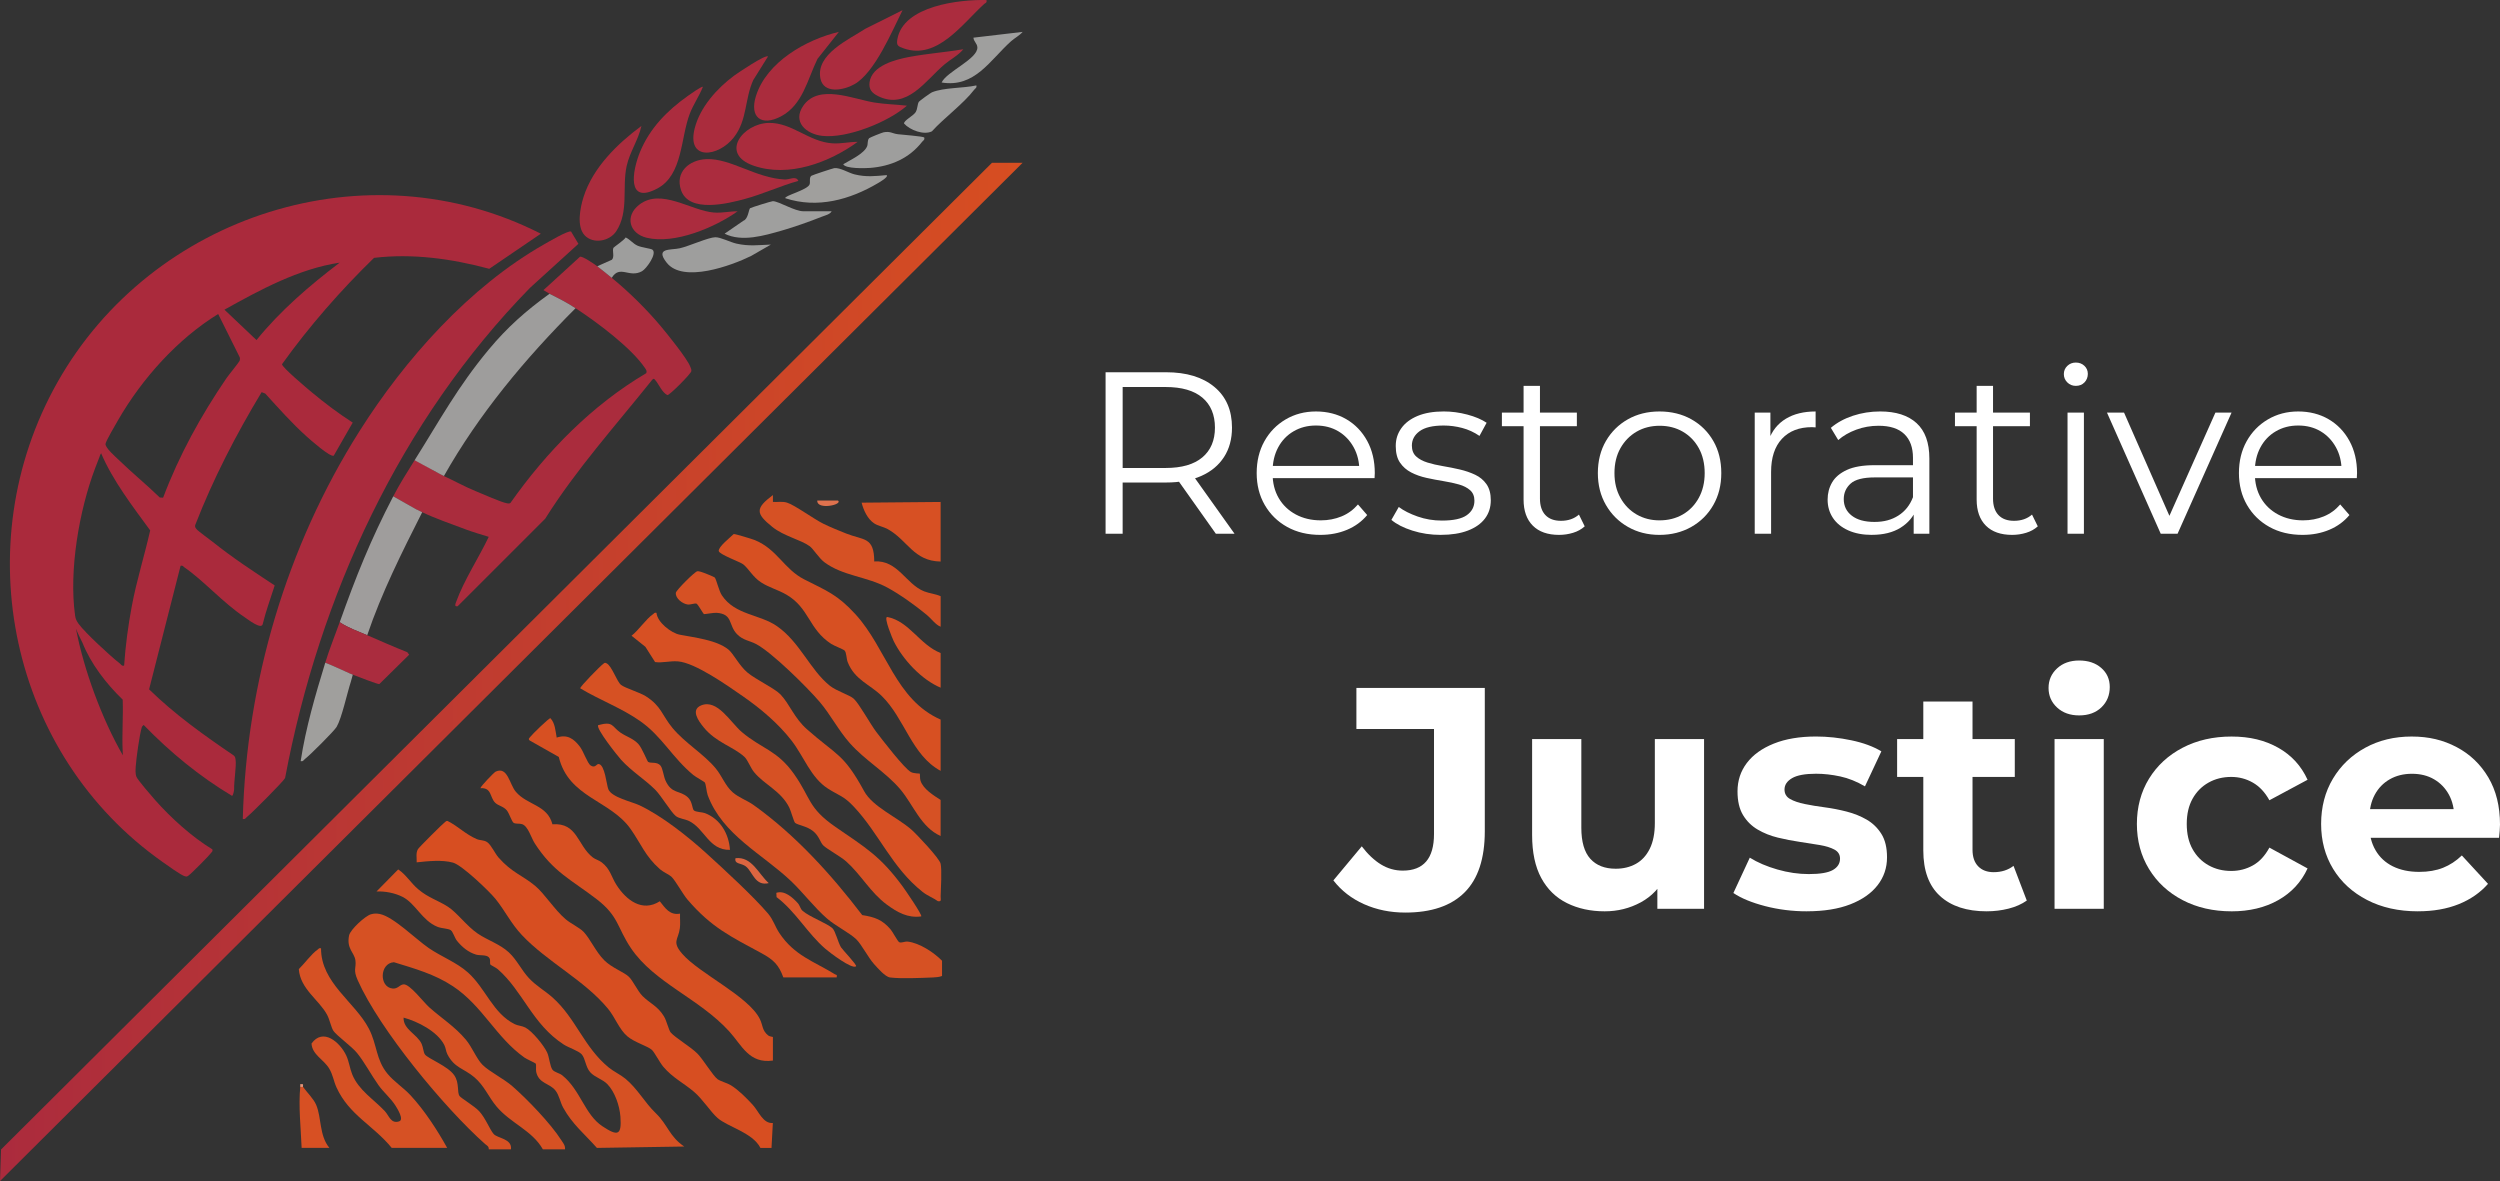 <?xml version="1.0" encoding="UTF-8"?>
<svg id="Ebene_2" data-name="Ebene 2" xmlns="http://www.w3.org/2000/svg" xmlns:xlink="http://www.w3.org/1999/xlink" viewBox="0 0 1971.82 931.54">
  <rect x="0" y="0" width="1971.82" height="931.54" fill="#333333" stroke="none"/>
  <defs>
    <style>
      .cls-1 {
        fill: url(#Unbenannter_Verlauf_20);
      }

      .cls-2 {
        fill: #d75023;
      }

      .cls-3 {
        fill: #d74e21;
      }

      .cls-4 {
        fill: #fff;
      }

      .cls-5 {
        fill: #d9572b;
      }

      .cls-6 {
        fill: #d65123;
      }

      .cls-7 {
        fill: #df724e;
      }

      .cls-8 {
        fill: #9e9d9c;
      }

      .cls-9 {
        fill: #e79579;
      }

      .cls-10 {
        fill: #aa2b3d;
      }

      .cls-11 {
        fill: #d65124;
      }

      .cls-12 {
        fill: #dc6540;
      }

      .cls-13 {
        fill: #9f9d9c;
      }

      .cls-14 {
        fill: #9e9e9d;
      }

      .cls-15 {
        fill: #9f9f9e;
      }

      .cls-16 {
        fill: #a09f9d;
      }

      .cls-17 {
        fill: #aa2c3d;
      }

      .cls-18 {
        fill: #d85326;
      }

      .cls-19 {
        fill: #aa2a3c;
      }

      .cls-20 {
        fill: #d75022;
      }

      .cls-21 {
        fill: #aa2c3e;
      }

      .cls-22 {
        fill: #ab2c3e;
      }
    </style>
    <linearGradient id="Unbenannter_Verlauf_20" data-name="Unbenannter Verlauf 20" x1="0" y1="529.96" x2="806.58" y2="529.96" gradientUnits="userSpaceOnUse">
      <stop offset="0" stop-color="#ab2b3d"/>
      <stop offset="1" stop-color="#d74e21"/>
    </linearGradient>
  </defs>
  <g id="Ebene_1-2" data-name="Ebene 1">
    <g>
      <path class="cls-19" d="M278.2,333.3l-14.95,26.07c-2.67,1.56-18.56-12.56-21.56-15.25-11.34-10.19-22.2-22.41-32.48-33.71l-2.86-1.1c-20.17,33.48-38.16,68.18-52.34,104.7-.45,1.37.07,2.16.88,3.2,1.39,1.79,10.11,7.96,12.76,10.09,15.56,12.47,32.39,23.51,49.01,34.45-3.21,10.19-7.14,20.72-9.44,30.47-1.1,4.65-11.35-3.45-14.49-5.56-17.07-11.46-31.97-28.61-47.44-39.29-.97-.67-1.13-1.59-2.86-1.12l-24.84,97.44c20.08,19.65,43.26,36.22,66.53,52.01,1.52,1.01,1.5,2.38,1.72,3.98.63,4.54-1.35,16.61-1.18,22.89.02.92-.9,5.37-1.71,5.11-25.65-15.34-48.88-34.46-69.63-55.88-.65.56-1.24,1.03-1.51,1.89-1.72,5.51-4.34,24.41-4.74,30.62-.18,2.8-.48,5.82.59,8.5.94,2.34,12.21,15.44,14.77,18.32,12.71,14.28,28.85,28.89,45.09,38.8.45,1.66-.45,1.9-1.11,2.86-1.41,2.06-15.71,16.44-17.69,17.76-1.3.87-1.27.99-2.88.59-3.04-.75-14.1-8.8-17.47-11.18C7.88,595.24-27.07,429.93,45.22,301.68c74.66-132.45,244.48-187.05,381.33-117.35l-40.65,27.69c-29.39-7.92-60.5-12.28-90.91-8.63-26.4,25.74-51.02,53.8-72.55,83.86-.34,2.19,20.04,19.32,23.28,22.01,10.28,8.55,21.2,16.84,32.47,24.04ZM177.02,244.25l1.86,1.77,23.42,22.2c18.92-23.35,41.79-42.94,65.63-61.07-32.29,4.86-62.71,21.39-90.9,37.1ZM172.07,247.67c-32.05,19.7-60.15,51.09-78.92,83.68-1.87,3.25-9.56,16.31-9.92,18.73-.44,3.03,8.06,10.35,10.65,12.87,10.38,10.09,21.78,19.36,32.18,29.47l2.6.12c12.63-33.61,29.85-64.75,50.02-94.34,1.56-2.29,10.12-12.79,10.37-13.69.27-.99.34-1.91-.05-2.88l-16.93-33.96ZM79.77,357.49c-1.01,1.59-.9,1.92-1.52,3.47-.83,2.05-2.3,5.88-3.18,8.22-12.68,33.57-20.79,80.63-15.85,116.32.38,2.72,1.16,4.24,2.7,6.43,4.74,6.72,25.54,25.96,32.56,31.34,1.14.88,1.45,2.21,3.42,1.7,1.05-15.7,3.18-31.52,6.07-46.99,3.77-20.17,9.98-39.67,14.49-59.65-13.72-18.75-29.55-39.33-38.7-60.84ZM96.77,592.88c-.67-13.63.49-27.43,0-41.08-13.1-12.58-25.19-28.44-31.69-44.77-.6-1.51-3.46-6.61-5.17-11.21,6.18,32.47,20.54,71.37,36.99,99.91,0,0-.11-2.5-.13-2.84Z"/>
      <path class="cls-10" d="M450.45,182.69l5.76,9.62-38.23,34.77c-102.47,104.91-166.08,242.92-193.13,386.59-1.1,2.46-26.47,27.9-29.93,30.55-1.14.88-1.45,2.21-3.43,1.7,2.83-107.71,34.54-214.91,91.96-305.74,35.95-56.86,86.81-114.04,145.78-147.51,2.95-1.67,19.32-11.36,21.22-10Z"/>
      <path class="cls-17" d="M471.08,210.01c3.27,2.46,8.2,6.52,11.41,9.13,13.47,10.94,27.61,24.94,38.77,38.26,5.11,6.09,20.71,25.39,23.11,31.68.47,1.24,1.07,2.17.92,3.63-.21,2.02-17.06,18.95-18.88,18.94-4.33-2.14-6.61-8.44-9.62-11.9-1.01-1.16-1.16-1.35-2.39-.19-28.78,36.01-59.81,70.44-84.41,109.59l-69.06,69.03c-2.87.44-1.72-1.92-1.16-3.45,6.25-17.24,17.8-34.68,25.71-51.3-6.18-1.9-12.48-3.74-18.54-6.01-10.62-3.96-23.9-8.63-33.95-13.41-.38-.18-.93-.51-3.62-1.59l-19.2-10.96c5.18-9.95,11.41-19.83,16.84-28.45,7.56,3.11,13.08,7.47,19.81,10.63,1.55.73,2.53,1.49,3.3,1.84,8.41,3.89,16.5,8.42,25.14,11.95,5.2,2.12,20.47,8.94,24.78,9.57.93.14,1.74.27,2.56-.33,28.67-40.61,64.12-76.94,107.14-102.34.67-1.58-.11-2.67-.94-3.92-10.76-16.06-38.42-36.65-54.84-47.3-7.96-5.16-12.56-7.33-20.54-11.41-.56-.29-4.37-2.77-4.81-2.89l1.91-1.7,26.9-24.57c1.72-.88,11.56,5.89,13.66,7.48Z"/>
      <path class="cls-8" d="M453.96,243.1c-39.67,39.73-76.13,83.31-103.85,132.38-.77-.35-2.14-1.1-3.65-1.91-6.54-3.52-12.63-6.78-19.45-10.56,19.73-31.34,34.04-57.99,58.51-87.35,14.71-17.65,29.27-30.52,47.9-43.96,7.98,4.08,12.58,6.25,20.54,11.41Z"/>
      <path class="cls-13" d="M333,404.01c-15.98,31.58-31.96,63.39-43.37,97-7.3-3.17-15.03-5.77-21.68-10.27,12.83-36.1,24.42-65.11,42.22-99.28l17.87,10.14c4.96,2.42,4.58,2.24,4.96,2.42Z"/>
      <path class="cls-17" d="M676.49,111.88c-22.51,16.33-54.45,28.4-82.14,18.79-27.07-9.39-8.32-33.32,11.96-33.73,18.31-.37,31.63,14.9,50.16,16.11,6.98.45,13.18-1.19,20.01-1.17Z"/>
      <path class="cls-17" d="M461.2,185.66c-6.67-6.99-3.57-22.02-.91-30.38,7.34-23.09,26.64-41.91,45.61-55.94-2.35,10.99-9.23,20.54-11.66,31.7-3.67,16.84,1.89,35.81-8.11,51.23-5.25,8.1-18.21,10.44-24.94,3.39Z"/>
      <path class="cls-22" d="M629.71,142.66c-14.28,3.99-27.91,10.39-42.23,14.27-13.5,3.67-43.95,11.23-50.26-6.79-5.03-14.36,6.39-24.12,19.97-24.64,19.12-.72,38.76,14.9,61.73,16.07,3.9.2,8.81-3.18,10.78,1.08Z"/>
      <path class="cls-22" d="M554.38,68.51c-2.88,7.29-7.45,13.73-10.29,21.08-7.33,18.96-5.47,48.24-25.46,58.99-24.95,13.41-19.74-14.35-13.85-28.68,7.75-18.84,21.46-32.7,37.83-44.33,1.46-1.03,11.02-7.83,11.77-7.05Z"/>
      <path class="cls-17" d="M605.74,44.54l-11.62,18.61c-6.86,15.08-4.58,31.4-15.29,45.19-11.99,15.44-37.37,18.88-30.94-6.98,4.15-16.72,17.79-31.88,31.25-41.78,3.16-2.32,24.68-16.77,26.6-15.04Z"/>
      <path class="cls-17" d="M661.65,25.14l-16.89,21.33c-7.89,16.12-11.51,36.21-28.83,45.35-15.51,8.18-25.01.62-19.65-16.22,8.53-26.77,39.53-44.37,65.36-50.46Z"/>
      <path class="cls-22" d="M715.3,83.35c-14.75,12.99-47.11,25.94-66.64,23.83-12.85-1.39-23.96-11.15-15-23.89,12.24-17.41,39.42-5.05,56.13-2.4,8.38,1.33,17.08,1.49,25.51,2.46Z"/>
      <path class="cls-22" d="M711.87,8.02c-8.27,16.52-21.82,49.22-38,58.42-8.33,4.74-24.23,7.9-26.77-4.48-3.93-19.12,22.5-30.85,35.48-39.31l29.29-14.63Z"/>
      <path class="cls-21" d="M289.63,501.01c10.5,4.57,21,9.18,31.65,13.43l1.43,1.95-23.54,23.19c-1.1.21-17.16-5.95-19.73-6.99-.62-.25-2.04-.8-3.33-1.33-6.4-2.64-12.52-5.75-19.58-8.57,3.43-11.19,7.69-21.48,11.41-31.95,6.65,4.5,14.38,7.1,21.68,10.27Z"/>
      <path class="cls-22" d="M581.78,166.65c-17.78,12.68-49.61,26.2-71.68,20.89-13.78-3.32-17.5-17.07-5.95-26.06,17.28-13.45,40.91,4.8,58.94,6.15,6.73.51,12.14-1,18.69-.98Z"/>
      <path class="cls-22" d="M778.06.03c.54,2.2-.81,2.2-1.92,3.21-16.97,15.44-36.9,44.12-63.11,35-4.83-1.68-6.15-2.35-5.23-7.44C712.51,4.56,756.71-.48,778.06.03Z"/>
      <path class="cls-22" d="M759.8,38.84c-4.06,4.95-10.03,7.89-14.85,11.96-14.98,12.65-29.61,36.25-52.37,25.01-4.83-2.39-7.52-5.34-6.73-10.99,1.83-13.18,20.59-17.9,31.49-19.94,13.94-2.61,28.45-3.68,42.46-6.03Z"/>
      <path class="cls-16" d="M278.26,532.11c-.57,1.81-.96,3.83-1.55,5.63-2.92,8.97-7.17,28.76-11.21,35.58-2.04,3.44-21.16,22.39-24.93,25.28-1.14.88-1.45,2.21-3.42,1.7,4.02-26.33,11.6-52.15,19.39-77.6,6.68,2.52,13,5.78,19.58,8.57,1.28.54,1.53.6,2.14.85Z"/>
      <path class="cls-14" d="M608.02,192.9l-15.56,8.96c-15.46,7.62-53.75,21.73-66.63,5.33-9.47-12.05,3.24-9.75,10.37-11.38,7.34-1.68,22.39-8.54,27.94-8.69,4.07-.11,11.81,3.92,16.68,5.02,10.02,2.26,17.12,1.14,27.2.76Z"/>
      <path class="cls-15" d="M655.95,166.64c-1.27,2.46-5.23,3.3-7.71,4.27-9.79,3.87-21.26,7.96-31.36,10.87-13.95,4.02-31.76,9.35-45.37,2.53l14.86-10.23c3.74-1.27,4.21-9.11,5.23-9.85.77-.55,17.1-5.64,18.04-5.58,5.2.33,17.05,7.98,24.06,7.98h22.25Z"/>
      <path class="cls-16" d="M699.31,138.12c1.78,1.42-5.99,5.83-6.8,6.31-22.14,13.09-47.78,20.23-73.07,11.93-1.47-1.87,17.83-6.56,19.17-11.06.59-1.98-.5-5.25,1.34-6.65.75-.58,17.08-5.92,18.03-6.03,4.78-.56,11.16,3.74,16.21,4.96,9.05,2.19,16.06,1.35,25.14.54Z"/>
      <path class="cls-14" d="M728.98,108.45c.51,1.96-.81,2.28-1.7,3.42-10.08,13-24.71,19.31-41.05,20.57-3.87.3-19.41.77-21.15-2.9,5.37-3.26,16.51-8.27,18.86-14.22.77-1.95.02-4.71,1.64-6.35.53-.54,10.12-4.38,11.4-4.63,5.25-1,6.89,1.03,11.18,1.52,3.06.35,20.18,1.69,20.82,2.58Z"/>
      <path class="cls-15" d="M770.07,67.36c.51,1.98-.82,2.28-1.7,3.42-8.56,11.17-23.67,22.13-33.36,32.82-6.39,3.17-17.31-.97-21.94-6.13-.48-2.24,7.45-6.25,9.11-8.98s1.29-6.36,2.6-8.25c.47-.68,9.1-6.95,10.26-7.42,9.44-3.86,24.77-3.15,35.04-5.46Z"/>
      <path class="cls-15" d="M806.58,25.15c-2.37,2.85-6.37,4.91-9.14,7.39-16.59,14.84-28.54,36.84-54.76,32.53,4.05-8.69,28.73-18.63,28.2-27.78-.18-3.07-2.99-4.7-3.09-7.58l38.79-4.56Z"/>
      <path class="cls-14" d="M482.49,219.14c-3.21-2.61-8.14-6.67-11.41-9.13l11.45-5.1c2.48-2.26.09-7.31,1.35-9.5.35-.61,8.57-6.09,9.61-8.14,3.53,1.64,5.54,4.72,9.28,6.46,3.12,1.45,10.52,2.31,11.71,3.12,4.16,2.83-4.52,15.06-8.12,17.07-10.12,5.64-17.41-5.35-23.87,5.23Z"/>
    </g>
    <g>
      <path class="cls-6" d="M385.5,906.46c.1-2.47-1.52-2.92-2.93-4.17-32.12-28.53-83.12-90.23-100.43-129.16-3.85-8.66-1.01-9.38-1.81-15.66-.8-6.22-7.18-9.11-5-19.67.96-4.65,12.85-15.48,17.2-16.67,2.56-.7,4.28-.75,6.88-.27,10.75,2.01,28.64,19.98,38.73,26.88s22.1,11.35,30.97,19.32c14.09,12.67,19.64,32.23,36.89,40.73,2.58,1.27,5.56,1.24,8.3,2.63,5.38,2.71,14.85,14.33,17.32,19.86,1.58,3.54,2.17,10.8,4.1,13.4,1.47,1.98,5.59,2.73,7.65,4.38,14.54,11.65,17.68,30.96,31.85,40.31,12.05,7.95,15.19,7.18,14.12-7.56-.62-8.52-4.29-19.54-10.33-25.75-3.81-3.92-10.02-5.39-13.54-9.42-3.72-4.27-3.72-10.76-6.69-14.08-2.5-2.78-10.41-5.29-14.15-7.71-24.91-16.15-32.05-42.01-52.05-59.46-1.26-1.1-5.59-3.25-5.75-3.54-.83-1.49.48-3.93-1.29-5.82-2-2.13-7.15-1.27-9.94-2.08-6.18-1.8-11.28-6.04-15.24-11-1.76-2.21-3.1-7.06-4.83-8.29-1.96-1.39-7.14-1.31-10.47-2.65-12.27-4.94-17.31-18.51-27.68-23.7-6.06-3.03-13.71-4.48-20.43-4.18l17.1-17.4c6.22,4.07,9.87,10.64,15.81,15.66,7.94,6.72,15.7,8.77,23.41,13.76,7.38,4.77,14.87,15.35,23.59,21.23,7.99,5.39,17.4,8.2,24.53,14.83,6.3,5.87,9.94,14.01,15.8,20.28,5.73,6.15,12.65,9.92,18.63,15.26,18.56,16.6,24.64,39.11,44.29,55.2,3.95,3.23,9.13,5.56,13.07,8.79,9.67,7.93,15.21,18.79,24.08,27.31,9.51,9.14,10.64,18.32,22.41,26.24l-68.88,1.09c-9.81-11.1-19.33-18.54-26.65-31.84-2.29-4.17-3.12-9.86-6.14-13.54-4.76-5.8-12.96-5.27-15.07-14.45-.46-2.02.22-5.63-.42-6.69-.26-.43-7.28-3.58-8.91-4.75-22.49-15.98-32.93-40.73-56.37-56.24-14.48-9.58-30.12-13.89-46.54-18.95-11.4.73-11.78,19.75-1.05,20.75,4.27.4,5.49-3.07,8.71-3.29,4.84-.33,15.68,14.06,20.14,18.05,9.7,8.68,20.32,15.25,29,25.66,4.93,5.92,8.38,15.05,13.06,19.74,5.37,5.39,16.75,10.94,23.56,16.89,11.7,10.19,30.28,29.5,38.49,42.41,1.5,2.35,3.32,4.25,3.04,7.35h-17.49c-8.49-15.02-25.52-20.53-36.64-33.88-6.28-7.53-9.58-16.35-17.45-23-8.28-7-15.7-7.22-21.23-18.13-1.19-2.34-1.21-5.01-2.46-7.38-5.61-10.69-20.88-18.42-32.08-21.49-.37,9.38,10.74,13.06,14.25,20.73,1.28,2.79,1.35,6.59,2.6,8.34,2.32,3.25,17.98,9.05,23.05,16.31,4.35,6.22,2.06,13.45,4.28,16.5,1.2,1.65,11.79,8,15.42,11.91,5.06,5.45,8.39,14.54,11.48,18.04,3.06,3.47,14.65,3.59,13.64,12.05h-17.49Z"/>
      <path class="cls-6" d="M743,769.8c-2.3.84-4.61,1.04-7.06,1.14-8.99.38-25.64,1.12-34,0-3.79-.51-9.69-7.36-12.49-10.47-4.82-5.37-10-15.72-14.18-19.71-5.29-5.04-16.38-10.53-23.03-16.33-10.23-8.91-18.69-20.33-28.39-29.55-22.46-21.33-54.04-36.34-65.67-67.71-.95-2.57-1.31-8.83-2.4-10.17-.34-.41-7.22-4.31-8.99-5.77-16.53-13.67-24.62-30.35-41.78-42.41-14.86-10.45-31.85-16.59-47.36-25.92-.3-1.28,15.98-17.78,18.01-19.18,1.15-.79,1.18-1.35,2.76-.55,4.24,2.15,7.96,14.24,11.44,17.06,2.9,2.36,14.59,5.81,19.51,8.92,12.26,7.76,12.79,15.03,20.98,24.94,9.81,11.88,24.4,20.35,33.92,31.68,5.24,6.24,7.74,14.02,13.64,19.16,4.86,4.23,11.34,6.38,16.32,9.92,32.91,23.43,61.44,54.93,85.83,86.91,9.89,1.56,15.93,3.64,22.47,11.42,1.7,2.02,5.39,9.13,6.6,9.88,1.66,1.02,4.32-.67,6.78-.4,9.25,1.02,20.67,8.56,27.1,15.1v12.03Z"/>
      <path class="cls-3" d="M599.78,905.37c-6.26-12.13-25.71-16.49-33.82-23.58-5.52-4.83-11.69-14.82-18.65-20.71-8.29-7.02-16.63-10.89-24.09-19.64-2.89-3.39-7.06-11.58-9.05-13.36-3.33-2.99-13.8-5.97-19.36-10.71-6.55-5.59-9.52-14.82-15.33-21.84-18.56-22.45-47.78-36.77-67.78-57.95-8.66-9.17-13.4-19.28-20.77-28.43-5.09-6.32-26.54-26.78-33.56-28.75-8.66-2.43-19.87-1.18-28.73-.24.18-3.64-.84-7.19,1.03-10.45.75-1.31,19.78-20.31,21.36-21.36.64-.43,1.1-1.05,2-.82,8.54,4.33,13.88,10.31,22.93,14.27,2.74,1.2,5.73.59,8.42,2.51,3,2.15,6.12,8.96,8.78,11.99,10.67,12.12,18.78,13.94,28.97,22.42,7.39,6.15,15.27,18.89,24,26.29,4.13,3.49,11.1,6.74,14.13,9.92,5.34,5.58,9.65,15.84,16.34,22.47,6.06,6.01,15.22,9.12,19.33,12.93,3.3,3.06,6.93,11.37,10.91,15.33,5.8,5.77,11.94,7.84,16.84,15.96,2.19,3.62,3.74,10.86,5.33,12.72,3.52,4.11,15.97,11.49,21.06,16.65,4.55,4.62,12.2,17.47,15.89,20.19,2.2,1.62,7.53,2.98,10.51,4.8,5.9,3.6,12.6,10.33,17.3,15.5,4.78,5.26,7.96,14.79,15.79,14.27l-1.05,19.64h-8.75Z"/>
      <path class="cls-20" d="M609.62,836.49c-18.81,2.66-24.48-12.03-34.43-22.97-23.73-26.1-59.01-38.21-77.54-65.68-10.9-16.16-9.54-25.17-27-38.6-19.94-15.34-34.25-21.36-48.87-44.05-2.85-4.43-5.25-13.61-9.99-15.15-2.12-.69-4.97-.05-6.63-1.02-1.5-.88-3.54-7.63-5.44-9.87-2.83-3.33-6.67-3.53-9.23-6.08-4.27-4.27-2.52-11.99-11.57-11.41.03-1.33,10.69-12.45,12.05-13.08,9.45-4.35,10.85,9.92,15.82,15.84,9.04,10.75,24.94,10.25,28.93,25.73,19.86-1.49,19.58,16.6,31.82,26.12,2.02,1.57,4.8,2.17,7.04,3.9,6.89,5.3,7.49,11.3,11.68,17.84,7.61,11.9,20.3,21.72,34.14,12.84,4.3,5.44,7.91,11.2,15.97,9.77-.19,3.75.34,7.61-.13,11.36-1.17,9.32-6.56,10.58,1.83,20.29,13.52,15.65,52.13,33.26,61.21,51.39,2.47,4.93,1.7,9.14,6.66,13.06,1.14.9,3.67,1.01,3.67,1.21v18.59Z"/>
      <path class="cls-20" d="M617.82,770.9c-3.56-10-7.95-14.06-17.07-19.01-24.34-13.21-39.51-20.23-58.38-42.2-4.01-4.67-9.47-15.06-12.88-18.27-1.67-1.57-6.44-3.62-8.94-5.83-11.63-10.25-14.86-19.92-23.06-31.6-16.21-23.11-48.94-24.74-56.75-56.95l-23.03-13.06c-1.32-1.27-.11-1.85.55-2.8,1.29-1.85,14.8-14.97,15.87-14.73,3.77,4.03,3.96,10.16,4.95,15.31,8.27-2.79,13.51.81,18.39,7.29,2.73,3.63,5.9,13,8.32,14.66,3.73,2.54,4.66-1.38,6.49-1.1,4.86.74,6.09,16.29,7.52,19.87,2.6,6.49,18.52,9.81,24.53,12.65,17.75,8.37,38.25,24.67,52.83,37.91,13.74,12.48,37.09,33.98,48.65,47.56,4.11,4.83,5.55,10.28,8.83,15.22,11.87,17.91,27.24,22.36,43.88,32.61,1.16.72,1.89-.05,1.39,2.47h-42.09Z"/>
      <path class="cls-2" d="M739.72,710.77c-3.16-2.34-8.35-4.36-11.93-7.2-24.49-19.37-34.38-46.26-54.73-67.72-7.79-8.22-11.44-8.33-20.04-13.85-13.59-8.72-18.91-25.26-28.75-37.94-10.48-13.51-24.35-25.18-38.35-34.9-11.96-8.3-37.54-26.45-51.2-27.51-6.46-.5-12.08,1.36-18.04.54l-7.65-12.03-10.91-8.74c5.64-4.38,11.36-13.14,16.92-16.98.92-.64,1.08-1.52,2.74-1.08.6,7.4,11.53,15.91,18.3,17.24,11.19,2.19,29.18,4.09,38.51,11.78,3.86,3.18,8.52,12.65,14.82,17.98,6.62,5.59,21.72,12.62,26.27,17.46,7.25,7.72,10.75,18.51,20.75,27.35,23.58,20.85,28.84,18.97,45.15,48.87,6.77,12.42,26.14,20.5,37.38,30.41,4.23,3.73,22.03,22.56,22.94,26.8,1.05,4.88.2,19.79,0,25.74-.07,2.1,1.11,4.39-2.19,3.78Z"/>
      <path class="cls-20" d="M741.91,567.55v40.45c-22.86-12.29-28.27-41.26-46.44-59.06-9.57-9.37-21.27-12.6-26.87-26.7-1.01-2.55-.94-7.52-2.4-9.09-1.01-1.08-8.19-3.73-10.57-5.27-17.93-11.65-17.13-28.24-35.44-38.91-6.38-3.71-13.78-5.66-19.89-9.63-6.6-4.29-9.56-10.59-14.15-14.27-2.31-1.85-18.81-7.72-19.24-10.44-.52-3.27,9.21-10.86,11.78-13.41.95-.24,14.75,3.99,16.7,4.78,17.7,7.27,22.93,22.85,38.97,31,17.72,9,26.13,11.95,40.33,27.45,24.65,26.91,31.45,67.37,67.22,83.11Z"/>
      <path class="cls-11" d="M741.91,659.38c-15.52-6.84-21.57-24.64-31.68-36.65-11.56-13.74-27.76-22.82-39.95-36.58-9.14-10.32-15.28-22.65-24.02-32.83-9.83-11.45-37.23-38.58-49.82-45.3-5.32-2.83-10.3-2.88-15.13-7.83-6.97-7.14-3.03-15.83-15.98-16.84-2.59-.2-9.66,1.27-10.19.96-.49-.29-4.48-7.38-5.66-8.12s-4.61.86-6.99.6c-4.03-.44-9.9-4.78-9.43-9.24.21-2.01,14.99-16.79,17-17,.98-.1,1.83.28,2.75.46,1.24.24,10.38,3.92,10.9,4.46,1.27,1.31,3.25,10.46,5.63,14.05,10.41,15.65,29.79,14.85,43.45,24.33,18.06,12.53,26.16,34.5,41.63,46.93,5.53,4.45,15.8,7.32,19.08,10.44,4.32,4.11,12.91,19.81,17.65,26.08,4.52,5.96,22.31,29.08,27.37,31.66,2.57,1.31,6.71,1,6.95,1.25.19.2,0,3.83.53,5.47,2.15,6.75,10.28,11.59,15.89,15.28v28.43Z"/>
      <path class="cls-11" d="M235.72,764.34c4.35-4.21,10-12.06,14.75-15.32.92-.64,1.08-1.53,2.74-1.07-.08,27.3,26.79,42.32,37.74,63.39,6.6,12.69,5.44,24.39,14.71,35.58,5.27,6.36,12.48,10.88,18.08,16.9,10.96,11.79,21.17,27.46,28.96,41.56h-43.73c-14.63-17.94-33.54-25.77-43.57-47.72-2.3-5.04-2.77-9.96-5.81-14.97-4.29-7.07-13.4-10.85-13.87-19.64,9.07-12.68,22.45-.98,27.36,9.42,2.25,4.75,2.78,10.13,4.74,14.94,5.11,12.54,16.65,19.35,25.7,28.96,3.37,3.58,4.71,10.18,11.28,8.1,4.08-1.29-1.21-9.76-2.76-12.25-3.65-5.9-9.34-10.51-13.38-16.14-5.79-8.08-11.03-18.17-17.06-25.58-4.28-5.25-16.11-13.69-18.62-17.46-1.79-2.69-2.91-8.8-4.93-12.56-6.34-11.84-21.31-20.49-22.35-36.14Z"/>
      <path class="cls-11" d="M726.6,722.79c-10.61,1.51-19.08-3.34-27.24-9.38-12.79-9.46-20.07-23.3-31.78-33.82-4.79-4.3-15.4-9.89-18.31-12.85-2.36-2.39-3.13-7.26-7.94-11.2s-12.19-4.79-14.23-6.54c-.92-.79-3.31-9.48-4.5-11.9-6.59-13.34-19.44-17.95-27.76-28-2.91-3.51-5.11-9.74-7.61-12.07-8.72-8.12-22.38-11.22-32.3-23.45-3.95-4.86-10.45-13.74-1.88-17.23,12.84-5.24,23.17,13.51,32.01,21,15.88,13.46,27.77,14.12,41.21,33.13s10.81,26.6,32.65,41.7c23.83,16.47,35.45,22.94,53.27,47.31,1.6,2.18,15.5,22.34,14.41,23.3Z"/>
      <path class="cls-11" d="M741.91,494.3c-3.83-1.34-7.49-6.49-10.92-9.31-8.97-7.37-20.82-15.97-30.98-21.49-16.45-8.93-35.19-9.11-49.86-20.11-4.25-3.18-8.69-10.51-11.49-12.56-7.07-5.16-20.41-7.89-29.55-15.27-13.33-10.76-13.35-14.61.51-25.12v5.47c3.64.2,7.41-.58,11,.49,6.1,1.82,21.45,13.15,29.08,16.84,5.51,2.67,11.89,5.25,17.61,7.53,13.95,5.56,22.12,2.42,22.23,22.05,18.5-1.29,25.01,17.91,39.29,23.57,4.03,1.6,9.05,2.05,13.09,3.85v24.05Z"/>
      <path class="cls-18" d="M575.72,670.31c-16.7.35-19.85-16.83-32.38-22.81-3.34-1.59-7.7-1.81-10.33-3.88-3.75-2.95-11.43-16-16.32-20.85-8.3-8.24-18.47-14.35-26.79-23.5-2.61-2.87-20.38-25.11-18.03-27.34,12-3.31,10.49,1.04,17.57,5.94,4.46,3.09,9.93,4.52,14.03,8.93,2.93,3.14,7.05,13.7,7.72,14.14,2.15,1.39,7.25-.5,9.94,3.18,1.64,2.24,2.31,8.31,3.77,11.53,4.94,10.85,10.98,7.34,17.5,13.11,3.85,3.41,3.43,9.11,4.89,10.42,1.57,1.41,6.47,1.3,8.76,2.17,12.06,4.6,18.9,16.36,19.68,28.96Z"/>
      <path class="cls-2" d="M741.91,395.9v47.01c-21.44-.39-25.89-16.74-41.68-25.55-3.32-1.85-7.65-2.53-10.75-4.56-5.28-3.48-8.39-10.42-9.9-16.33l62.33-.56Z"/>
      <path class="cls-18" d="M741.91,515.07v27.33c-15.11-6.36-29.73-22.07-37.04-36.76-.77-1.54-8.2-19.13-5.04-19.02,17.27,3.32,25.67,22.05,42.08,28.44Z"/>
      <path class="cls-5" d="M675.21,762.14c-3.16,2.67-20.96-10.98-24.06-13.65-14.32-12.3-23.52-29.5-38.66-40.92l-.16-3.39c6.62-2.1,12.86,3.73,16.96,8.22,1.61,1.76,1.92,4.44,3.79,6.05,5.51,4.75,19.36,9.85,23.49,13.68,2.32,2.15,4.36,11.12,6.78,15.08,1.08,1.76,12.87,14.07,11.84,14.93Z"/>
      <path class="cls-12" d="M606.34,696.54c-10.83,2.64-12.65-8.85-18.01-13.13-3.52-2.81-9.33-1.63-8.23-6.53,12.98-1.47,18.11,12.4,26.24,19.66Z"/>
      <path class="cls-7" d="M661.01,394.81c3.84,3.32-16.85,7.73-16.4,0h16.4Z"/>
      <path class="cls-2" d="M239,857.27c3.16,4.39,8.29,9.26,10.39,14.21,4.33,10.24,2.29,23.91,10.39,33.89h-21.87c-.61-15.12-2.57-33.1-1.09-48.1h2.19Z"/>
      <path class="cls-9" d="M236.81,857.27c.07-.72-.06-1.46,0-2.18h1.62c1.18-.1.27,1.78.56,2.18h-2.19Z"/>
    </g>
    <polygon class="cls-1" points=".81 906.66 782.41 128.38 806.58 128.38 0 931.54 .81 906.66"/>
    <g>
      <path class="cls-4" d="M872,420.97v-127.37h47.67c16.13,0,28.84,3.85,38.12,11.55,9.28,7.7,13.92,18.41,13.92,32.11,0,8.98-2.09,16.71-6.28,23.2-4.19,6.49-10.16,11.46-17.92,14.92-7.76,3.46-17.04,5.19-27.84,5.19h-40.21l6-6.19v46.58h-13.47ZM885.47,375.48l-6-6.37h39.85c12.74,0,22.41-2.79,29.02-8.37,6.61-5.58,9.92-13.4,9.92-23.47s-3.31-18.07-9.92-23.65c-6.61-5.58-16.29-8.37-29.02-8.37h-39.85l6-6.37v76.6ZM958.97,420.97l-32.75-46.22h14.56l32.93,46.22h-14.74Z"/>
      <path class="cls-4" d="M1041.4,421.88c-9.95,0-18.68-2.09-26.2-6.28-7.52-4.19-13.4-9.95-17.65-17.29-4.25-7.34-6.37-15.74-6.37-25.2s2.03-17.83,6.09-25.11c4.06-7.28,9.64-13.01,16.74-17.19,7.1-4.18,15.07-6.28,23.93-6.28s16.95,2.03,23.93,6.1c6.97,4.07,12.46,9.77,16.47,17.1,4,7.34,6,15.8,6,25.38,0,.61-.03,1.25-.09,1.91-.06.67-.09,1.36-.09,2.09h-83.15v-9.64h76.24l-5.09,3.82c0-6.91-1.49-13.07-4.46-18.47-2.97-5.4-7-9.61-12.1-12.65-5.09-3.03-10.98-4.55-17.65-4.55s-12.44,1.52-17.65,4.55c-5.22,3.03-9.28,7.28-12.19,12.74-2.91,5.46-4.37,11.71-4.37,18.74v2c0,7.28,1.61,13.68,4.82,19.2,3.21,5.52,7.7,9.82,13.47,12.92,5.76,3.09,12.34,4.64,19.74,4.64,5.82,0,11.25-1.03,16.29-3.09,5.03-2.06,9.37-5.21,13.01-9.46l7.28,8.37c-4.25,5.09-9.55,8.98-15.92,11.64-6.37,2.67-13.37,4-21.02,4Z"/>
      <path class="cls-4" d="M1136.37,421.88c-7.89,0-15.35-1.12-22.38-3.37-7.04-2.24-12.55-5.06-16.56-8.46l5.82-10.19c3.88,2.91,8.85,5.43,14.92,7.55,6.06,2.12,12.43,3.18,19.1,3.18,9.1,0,15.65-1.42,19.65-4.28,4-2.85,6-6.64,6-11.37,0-3.52-1.12-6.28-3.37-8.28-2.25-2-5.19-3.52-8.83-4.55-3.64-1.03-7.7-1.91-12.19-2.64-4.49-.73-8.95-1.57-13.37-2.55-4.43-.97-8.46-2.39-12.1-4.28-3.64-1.88-6.58-4.46-8.82-7.73-2.25-3.27-3.37-7.64-3.37-13.1s1.46-9.89,4.37-14.01c2.91-4.12,7.19-7.37,12.83-9.73,5.64-2.36,12.52-3.55,20.65-3.55,6.19,0,12.37.82,18.56,2.46s11.28,3.79,15.28,6.46l-5.64,10.37c-4.25-2.91-8.8-5-13.65-6.28-4.85-1.27-9.71-1.91-14.56-1.91-8.61,0-14.95,1.49-19.01,4.46-4.07,2.97-6.1,6.76-6.1,11.37,0,3.64,1.12,6.49,3.37,8.55,2.24,2.06,5.21,3.67,8.92,4.82,3.7,1.15,7.76,2.09,12.19,2.82,4.43.73,8.85,1.61,13.28,2.64,4.43,1.03,8.49,2.43,12.19,4.18,3.7,1.76,6.67,4.25,8.92,7.46,2.24,3.21,3.37,7.43,3.37,12.65,0,5.58-1.55,10.4-4.64,14.46-3.09,4.07-7.58,7.22-13.46,9.46-5.88,2.25-13.01,3.37-21.38,3.37Z"/>
      <path class="cls-4" d="M1184.59,336.18v-10.74h59.13v10.74h-59.13ZM1229.71,421.88c-8.98,0-15.89-2.42-20.74-7.28-4.85-4.85-7.28-11.7-7.28-20.56v-89.7h12.92v88.97c0,5.58,1.43,9.89,4.28,12.92,2.85,3.03,6.94,4.55,12.28,4.55,5.7,0,10.43-1.64,14.19-4.91l4.55,9.28c-2.55,2.31-5.61,4-9.19,5.09-3.58,1.09-7.25,1.64-11.01,1.64Z"/>
      <path class="cls-4" d="M1308.86,421.88c-9.22,0-17.5-2.09-24.84-6.28-7.34-4.19-13.13-9.95-17.38-17.29-4.25-7.34-6.37-15.74-6.37-25.2s2.12-18.01,6.37-25.29c4.24-7.28,10.01-12.98,17.29-17.1,7.28-4.12,15.58-6.19,24.93-6.19s17.86,2.06,25.2,6.19c7.34,4.13,13.1,9.83,17.29,17.1,4.19,7.28,6.28,15.71,6.28,25.29s-2.09,17.86-6.28,25.2c-4.18,7.34-9.98,13.1-17.38,17.29-7.4,4.18-15.77,6.28-25.11,6.28ZM1308.86,410.42c6.91,0,13.04-1.55,18.38-4.64,5.34-3.09,9.55-7.46,12.65-13.1,3.09-5.64,4.64-12.16,4.64-19.56s-1.55-14.07-4.64-19.65c-3.09-5.58-7.31-9.92-12.65-13.01-5.34-3.09-11.4-4.64-18.2-4.64s-12.86,1.55-18.2,4.64c-5.34,3.09-9.58,7.43-12.74,13.01-3.16,5.58-4.73,12.13-4.73,19.65s1.57,13.92,4.73,19.56c3.15,5.64,7.4,10.01,12.74,13.1,5.34,3.09,11.34,4.64,18.01,4.64Z"/>
      <path class="cls-4" d="M1384,420.97v-95.52h12.37v26.02l-1.27-4.55c2.67-7.28,7.16-12.83,13.46-16.65,6.31-3.82,14.13-5.73,23.47-5.73v12.55c-.49,0-.97-.03-1.46-.09-.49-.06-.97-.09-1.46-.09-10.07,0-17.95,3.06-23.65,9.19-5.7,6.13-8.55,14.83-8.55,26.11v48.76h-12.92Z"/>
      <path class="cls-4" d="M1476.43,421.88c-7.16,0-13.37-1.18-18.65-3.55-5.28-2.37-9.31-5.64-12.1-9.83-2.79-4.19-4.19-9.01-4.19-14.47,0-4.97,1.18-9.49,3.55-13.56,2.37-4.06,6.25-7.34,11.65-9.83,5.4-2.48,12.65-3.73,21.74-3.73h32.93v9.64h-32.57c-9.22,0-15.62,1.64-19.2,4.91-3.58,3.27-5.37,7.34-5.37,12.19,0,5.46,2.12,9.83,6.37,13.1,4.24,3.28,10.19,4.91,17.83,4.91s13.56-1.67,18.83-5c5.28-3.34,9.13-8.16,11.55-14.47l2.91,8.92c-2.43,6.31-6.64,11.34-12.65,15.1-6,3.76-13.56,5.64-22.65,5.64ZM1509.37,420.97v-21.11l-.55-3.46v-35.3c0-8.12-2.27-14.37-6.82-18.74-4.55-4.37-11.31-6.55-20.29-6.55-6.19,0-12.07,1.03-17.65,3.09-5.58,2.06-10.31,4.79-14.19,8.19l-5.82-9.64c4.85-4.12,10.67-7.31,17.47-9.55,6.79-2.24,13.95-3.37,21.47-3.37,12.37,0,21.93,3.06,28.66,9.19,6.73,6.13,10.1,15.44,10.1,27.93v59.32h-12.37Z"/>
      <path class="cls-4" d="M1541.93,336.18v-10.74h59.13v10.74h-59.13ZM1587.06,421.88c-8.98,0-15.89-2.42-20.74-7.28-4.85-4.85-7.28-11.7-7.28-20.56v-89.7h12.92v88.97c0,5.58,1.43,9.89,4.28,12.92,2.85,3.03,6.94,4.55,12.28,4.55,5.7,0,10.43-1.64,14.19-4.91l4.55,9.28c-2.55,2.31-5.61,4-9.19,5.09-3.58,1.09-7.25,1.64-11.01,1.64Z"/>
      <path class="cls-4" d="M1637.27,304.34c-2.67,0-4.91-.91-6.73-2.73s-2.73-4-2.73-6.55.91-4.7,2.73-6.46c1.82-1.76,4.06-2.64,6.73-2.64s4.91.85,6.73,2.55c1.82,1.7,2.73,3.82,2.73,6.37s-.88,4.91-2.64,6.73c-1.76,1.82-4.03,2.73-6.82,2.73ZM1630.72,420.97v-95.52h12.92v95.52h-12.92Z"/>
      <path class="cls-4" d="M1704.23,420.97l-42.39-95.52h13.46l38.94,88.61h-6.37l39.48-88.61h12.74l-42.58,95.52h-13.28Z"/>
      <path class="cls-4" d="M1816.13,421.88c-9.95,0-18.68-2.09-26.2-6.28-7.52-4.19-13.4-9.95-17.65-17.29-4.25-7.34-6.37-15.74-6.37-25.2s2.03-17.83,6.09-25.11c4.06-7.28,9.64-13.01,16.74-17.19,7.1-4.18,15.07-6.28,23.93-6.28s16.95,2.03,23.93,6.1c6.97,4.07,12.46,9.77,16.47,17.1,4,7.34,6,15.8,6,25.38,0,.61-.03,1.25-.09,1.91-.06.67-.09,1.36-.09,2.09h-83.15v-9.64h76.24l-5.09,3.82c0-6.91-1.49-13.07-4.46-18.47-2.97-5.4-7-9.61-12.1-12.65-5.09-3.03-10.98-4.55-17.65-4.55s-12.44,1.52-17.65,4.55c-5.22,3.03-9.28,7.28-12.19,12.74-2.91,5.46-4.37,11.71-4.37,18.74v2c0,7.28,1.61,13.68,4.82,19.2,3.21,5.52,7.7,9.82,13.47,12.92,5.76,3.09,12.34,4.64,19.74,4.64,5.82,0,11.25-1.03,16.29-3.09,5.03-2.06,9.37-5.21,13.01-9.46l7.28,8.37c-4.25,5.09-9.55,8.98-15.92,11.64-6.37,2.67-13.37,4-21.02,4Z"/>
    </g>
    <g>
      <path class="cls-4" d="M1108.4,719.77c-11.78,0-22.6-2.2-32.47-6.59-9.87-4.39-17.96-10.66-24.26-18.79l22.39-26.87c4.81,6.31,9.87,11.07,15.18,14.31,5.31,3.24,11.03,4.85,17.17,4.85,16.42,0,24.63-9.62,24.63-28.86v-82.86h-61.21v-32.35h101.27v112.97c0,21.57-5.31,37.66-15.92,48.27-10.62,10.62-26.21,15.92-46.78,15.92Z"/>
      <path class="cls-4" d="M1265.65,718.78c-11.11,0-21.03-2.15-29.73-6.47-8.71-4.31-15.47-10.91-20.28-19.78-4.81-8.87-7.22-20.19-7.22-33.97v-75.64h38.82v69.92c0,11.11,2.36,19.28,7.09,24.51,4.73,5.23,11.4,7.84,20.03,7.84,5.97,0,11.28-1.28,15.93-3.86,4.64-2.57,8.29-6.55,10.95-11.94,2.65-5.39,3.98-12.15,3.98-20.28v-66.19h38.82v133.87h-36.83v-36.83l6.72,10.7c-4.48,9.29-11.07,16.3-19.78,21.03-8.71,4.73-18.21,7.09-28.49,7.09Z"/>
      <path class="cls-4" d="M1425.15,718.78c-11.45,0-22.44-1.37-32.97-4.11-10.54-2.74-18.87-6.18-25.01-10.33l12.94-27.87c6.13,3.82,13.39,6.93,21.77,9.33,8.38,2.41,16.63,3.61,24.76,3.61,8.96,0,15.3-1.08,19.04-3.24,3.73-2.15,5.6-5.14,5.6-8.96,0-3.15-1.45-5.51-4.35-7.09-2.9-1.57-6.76-2.78-11.57-3.61-4.81-.83-10.08-1.66-15.8-2.49-5.72-.83-11.49-1.95-17.29-3.36-5.81-1.41-11.12-3.52-15.93-6.35-4.81-2.82-8.67-6.63-11.57-11.45-2.9-4.81-4.35-11.03-4.35-18.66,0-8.46,2.44-15.93,7.34-22.39,4.89-6.47,11.98-11.57,21.27-15.3,9.29-3.73,20.4-5.6,33.34-5.6,9.12,0,18.41,1,27.87,2.99,9.46,1.99,17.33,4.9,23.64,8.71l-12.94,27.62c-6.47-3.81-12.98-6.43-19.53-7.84-6.56-1.41-12.9-2.12-19.04-2.12-8.63,0-14.93,1.16-18.91,3.48-3.98,2.33-5.97,5.31-5.97,8.96,0,3.32,1.45,5.81,4.35,7.46,2.9,1.66,6.76,2.99,11.57,3.98,4.81.99,10.08,1.87,15.8,2.61,5.72.75,11.49,1.87,17.29,3.36,5.81,1.49,11.07,3.61,15.8,6.35,4.73,2.74,8.58,6.47,11.57,11.2,2.99,4.73,4.48,10.91,4.48,18.54,0,8.3-2.49,15.64-7.46,22.02-4.98,6.39-12.15,11.41-21.52,15.05-9.37,3.65-20.78,5.48-34.21,5.48Z"/>
      <path class="cls-4" d="M1496.31,612.78v-29.86h92.81v29.86h-92.81ZM1566.98,718.78c-15.76,0-28.04-4.02-36.83-12.07-8.79-8.04-13.19-20.03-13.19-35.96v-117.45h38.82v116.95c0,5.64,1.49,10,4.48,13.06,2.99,3.07,7.05,4.6,12.19,4.6,6.14,0,11.36-1.66,15.68-4.98l10.45,27.37c-3.98,2.82-8.75,4.94-14.31,6.35-5.56,1.41-11.32,2.12-17.29,2.12Z"/>
      <path class="cls-4" d="M1639.89,564.26c-7.13,0-12.94-2.07-17.42-6.22-4.48-4.14-6.72-9.29-6.72-15.43s2.24-11.28,6.72-15.43c4.48-4.15,10.28-6.22,17.42-6.22s12.94,1.95,17.42,5.85c4.48,3.9,6.72,8.92,6.72,15.05,0,6.47-2.2,11.82-6.59,16.05-4.4,4.23-10.24,6.35-17.54,6.35ZM1620.48,716.79v-133.87h38.82v133.87h-38.82Z"/>
      <path class="cls-4" d="M1760.07,718.78c-14.43,0-27.29-2.94-38.57-8.83-11.28-5.89-20.12-14.06-26.5-24.51-6.39-10.45-9.58-22.31-9.58-35.58s3.19-25.34,9.58-35.71c6.38-10.37,15.22-18.5,26.5-24.39,11.28-5.89,24.14-8.83,38.57-8.83s26.38,2.95,36.83,8.83c10.45,5.89,18.16,14.31,23.14,25.26l-30.11,16.17c-3.48-6.3-7.84-10.95-13.06-13.93-5.22-2.99-10.91-4.48-17.04-4.48-6.64,0-12.61,1.49-17.92,4.48-5.31,2.99-9.5,7.22-12.56,12.69-3.07,5.48-4.6,12.11-4.6,19.91s1.53,14.43,4.6,19.91c3.07,5.48,7.25,9.71,12.56,12.69,5.31,2.99,11.28,4.48,17.92,4.48,6.13,0,11.82-1.45,17.04-4.35,5.23-2.9,9.58-7.59,13.06-14.06l30.11,16.42c-4.98,10.79-12.69,19.12-23.14,25.01-10.45,5.89-22.73,8.83-36.83,8.83Z"/>
      <path class="cls-4" d="M1907.12,718.78c-15.26,0-28.66-2.99-40.18-8.96-11.53-5.97-20.45-14.14-26.75-24.51-6.31-10.36-9.46-22.18-9.46-35.46s3.11-25.34,9.33-35.71c6.22-10.37,14.72-18.5,25.5-24.39,10.78-5.89,22.97-8.83,36.58-8.83s24.92,2.78,35.46,8.34c10.53,5.56,18.87,13.52,25.01,23.89,6.13,10.37,9.21,22.77,9.21,37.2,0,1.49-.08,3.19-.25,5.1-.17,1.91-.34,3.69-.5,5.35h-108.74v-22.64h88.33l-14.93,6.72c0-6.97-1.41-13.02-4.23-18.16-2.82-5.14-6.72-9.16-11.69-12.07-4.98-2.9-10.79-4.35-17.42-4.35s-12.48,1.45-17.54,4.35c-5.06,2.9-9,6.97-11.82,12.19-2.82,5.23-4.23,11.41-4.23,18.54v5.97c0,7.3,1.62,13.73,4.85,19.28,3.24,5.56,7.8,9.79,13.69,12.69,5.89,2.9,12.82,4.35,20.78,4.35,7.13,0,13.39-1.08,18.79-3.24,5.39-2.15,10.33-5.39,14.8-9.71l20.65,22.39c-6.14,6.97-13.85,12.32-23.14,16.05-9.29,3.73-19.99,5.6-32.1,5.6Z"/>
    </g>
  </g>
</svg>